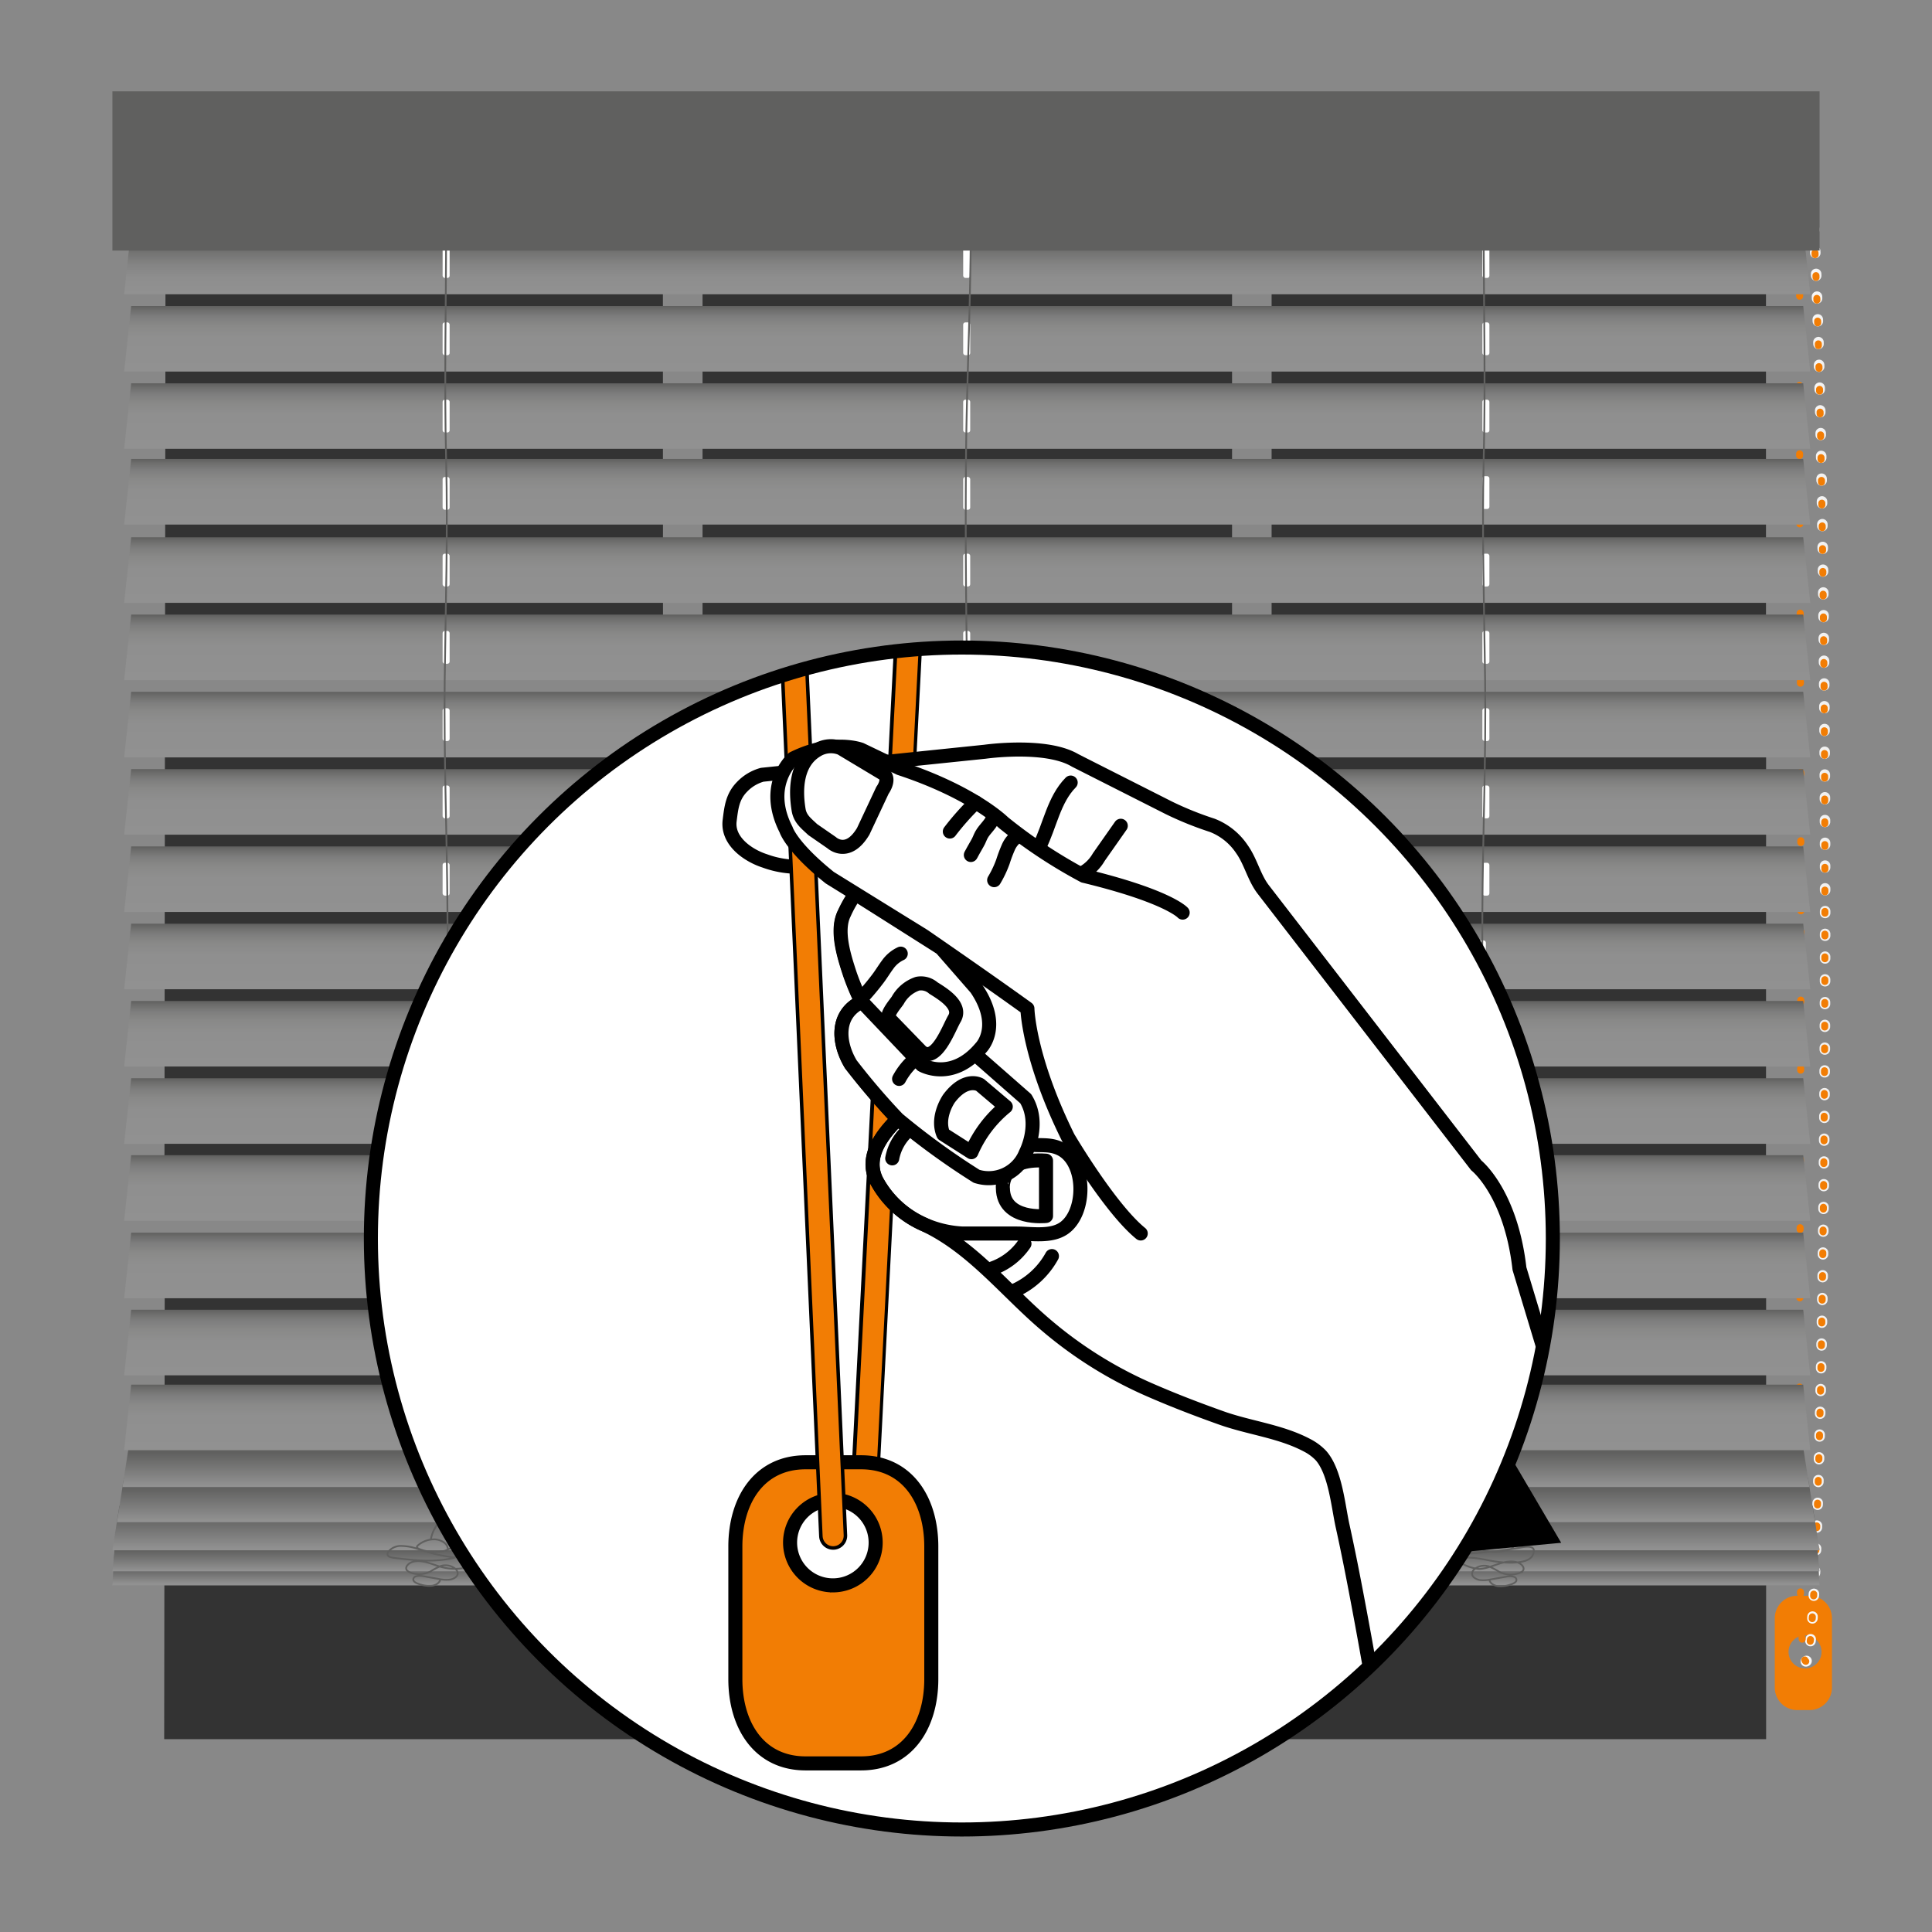 <svg xmlns="http://www.w3.org/2000/svg" xmlns:xlink="http://www.w3.org/1999/xlink" viewBox="0 0 275 275"><rect x="0" y="0" width="275" height="275" fill="#333333" stroke="none"/><defs><style>.cls-1,.cls-30,.cls-33,.cls-34,.cls-36,.cls-38,.cls-4,.cls-5,.cls-6,.cls-7{fill:none;}.cls-2{fill:#dfdfde;opacity:0.5;}.cls-3,.cls-37{fill:#f27d04;}.cls-33,.cls-34,.cls-35,.cls-36,.cls-4,.cls-5,.cls-6,.cls-7{stroke-linecap:round;stroke-linejoin:round;}.cls-4,.cls-5,.cls-6{stroke-width:1.5px;}.cls-4{stroke:url(#New_Gradient_Swatch_1);}.cls-5{stroke-dasharray:0.25 2.99;stroke:url(#New_Gradient_Swatch_1-2);}.cls-6{stroke:url(#New_Gradient_Swatch_1-3);}.cls-34,.cls-7{stroke:#f27d04;}.cls-7{stroke-dasharray:0.25 2.99;}.cls-8{fill:url(#linear-gradient);}.cls-9{fill:url(#linear-gradient-2);}.cls-10{fill:url(#linear-gradient-3);}.cls-11{fill:url(#linear-gradient-4);}.cls-12{fill:url(#linear-gradient-5);}.cls-13,.cls-35{fill:#fff;}.cls-14{fill:url(#linear-gradient-6);}.cls-15{fill:url(#linear-gradient-7);}.cls-16{fill:url(#linear-gradient-8);}.cls-17{fill:url(#linear-gradient-9);}.cls-18{fill:url(#linear-gradient-10);}.cls-19{fill:url(#linear-gradient-11);}.cls-20{fill:url(#linear-gradient-12);}.cls-21{fill:url(#linear-gradient-13);}.cls-22{fill:url(#linear-gradient-14);}.cls-23{fill:url(#linear-gradient-15);}.cls-24{fill:url(#linear-gradient-16);}.cls-25{fill:url(#linear-gradient-17);}.cls-26{fill:url(#linear-gradient-18);}.cls-27{fill:url(#linear-gradient-19);}.cls-28{fill:url(#linear-gradient-20);}.cls-29{fill:url(#linear-gradient-21);}.cls-30{stroke:#60605f;stroke-width:0.25px;}.cls-30,.cls-37,.cls-38{stroke-miterlimit:10;}.cls-31{fill:#60605f;}.cls-32{clip-path:url(#clip-path);}.cls-33,.cls-35,.cls-36,.cls-37,.cls-38{stroke:#000;}.cls-33{stroke-width:4px;}.cls-34{stroke-width:3px;}.cls-35,.cls-36,.cls-37,.cls-38{stroke-width:2px;}</style><linearGradient id="New_Gradient_Swatch_1" x1="256.3" y1="23.03" x2="260.51" y2="23.03" gradientUnits="userSpaceOnUse"><stop offset="0" stop-color="#fff"/><stop offset="1" stop-color="#eee"/></linearGradient><linearGradient id="New_Gradient_Swatch_1-2" x1="256.3" y1="130.51" x2="260.51" y2="130.51" xlink:href="#New_Gradient_Swatch_1"/><linearGradient id="New_Gradient_Swatch_1-3" x1="256.3" y1="236.45" x2="260.51" y2="236.45" xlink:href="#New_Gradient_Swatch_1"/><linearGradient id="linear-gradient" x1="135.83" y1="-181.44" x2="135.83" y2="-175.93" gradientTransform="translate(273.33 44) rotate(180)" gradientUnits="userSpaceOnUse"><stop offset="0" stop-color="#919191"/><stop offset="0.41" stop-color="#60605f"/></linearGradient><linearGradient id="linear-gradient-2" x1="135.83" y1="-179.55" x2="135.83" y2="-176.65" gradientTransform="translate(273.33 44) rotate(180)" gradientUnits="userSpaceOnUse"><stop offset="0" stop-color="#919191"/><stop offset="1" stop-color="#60605f"/></linearGradient><linearGradient id="linear-gradient-3" x1="135.83" y1="-176.44" x2="135.83" y2="-170.93" gradientTransform="translate(273.33 44) rotate(180)" gradientUnits="userSpaceOnUse"><stop offset="0" stop-color="#919191"/><stop offset="0.85" stop-color="#60605f"/></linearGradient><linearGradient id="linear-gradient-4" x1="135.84" y1="-172.44" x2="135.84" y2="-166.93" xlink:href="#linear-gradient-3"/><linearGradient id="linear-gradient-5" x1="135.84" y1="-167.44" x2="135.84" y2="-161.93" xlink:href="#linear-gradient-3"/><linearGradient id="linear-gradient-6" x1="137.67" y1="41.89" x2="137.67" y2="32.56" gradientUnits="userSpaceOnUse"><stop offset="0" stop-color="#919191"/><stop offset="0.25" stop-color="#8e8e8e"/><stop offset="0.45" stop-color="#848484"/><stop offset="0.63" stop-color="#747473"/><stop offset="0.78" stop-color="#60605f"/></linearGradient><linearGradient id="linear-gradient-7" x1="137.67" y1="63.89" x2="137.67" y2="54.56" gradientUnits="userSpaceOnUse"><stop offset="0" stop-color="#919191"/><stop offset="0.52" stop-color="#8f8f8f"/><stop offset="0.7" stop-color="#898988"/><stop offset="0.84" stop-color="#7d7d7d"/><stop offset="0.94" stop-color="#6d6d6c"/><stop offset="1" stop-color="#60605f"/></linearGradient><linearGradient id="linear-gradient-8" x1="137.67" y1="52.89" x2="137.67" y2="43.56" xlink:href="#linear-gradient-7"/><linearGradient id="linear-gradient-9" x1="137.67" y1="85.81" x2="137.67" y2="76.48" xlink:href="#linear-gradient-7"/><linearGradient id="linear-gradient-10" x1="137.67" y1="74.67" x2="137.67" y2="65.33" xlink:href="#linear-gradient-7"/><linearGradient id="linear-gradient-11" x1="137.67" y1="107.81" x2="137.67" y2="98.48" xlink:href="#linear-gradient-7"/><linearGradient id="linear-gradient-12" x1="137.67" y1="96.81" x2="137.67" y2="87.48" xlink:href="#linear-gradient-7"/><linearGradient id="linear-gradient-13" x1="137.67" y1="129.81" x2="137.67" y2="120.48" xlink:href="#linear-gradient-7"/><linearGradient id="linear-gradient-14" x1="137.67" y1="118.81" x2="137.67" y2="109.48" xlink:href="#linear-gradient-7"/><linearGradient id="linear-gradient-15" x1="137.67" y1="151.81" x2="137.67" y2="142.48" xlink:href="#linear-gradient-7"/><linearGradient id="linear-gradient-16" x1="137.67" y1="140.81" x2="137.67" y2="131.48" xlink:href="#linear-gradient-7"/><linearGradient id="linear-gradient-17" x1="137.67" y1="173.77" x2="137.67" y2="164.43" xlink:href="#linear-gradient-7"/><linearGradient id="linear-gradient-18" x1="137.67" y1="162.81" x2="137.67" y2="153.48" xlink:href="#linear-gradient-7"/><linearGradient id="linear-gradient-19" x1="137.67" y1="195.77" x2="137.67" y2="186.43" xlink:href="#linear-gradient-7"/><linearGradient id="linear-gradient-20" x1="137.67" y1="184.79" x2="137.67" y2="175.46" xlink:href="#linear-gradient-7"/><linearGradient id="linear-gradient-21" x1="137.67" y1="206.42" x2="137.67" y2="197.09" xlink:href="#linear-gradient-7"/><clipPath id="clip-path"><circle class="cls-1" cx="136.91" cy="176.29" r="84.12"/></clipPath></defs><title>Wood_Faux_Fabric_CCLoop_</title><g id="Gray_Wall_Window" data-name="Gray Wall / Window"><path class="cls-2" d="M276.75-10.5v-7l-279,6.21v303.5l.16-6.21v13h279V-10.5ZM251.37,173.44H181V99.06h70.39Zm-76,0H100V99.06h75.37Zm-81,0H23.4l.08-74.38H94.35Zm5.63-80V19.36h75.37V93.44Zm-5.63,0H23.49l.09-74.08H94.35Zm0,85.62v68.49h-71l.08-68.49Zm5.63,0h75.37v68.49H100Zm81,0h70.39v68.49H181ZM251.37,19.47v74H181V19.36h70.56Z"/></g><g id="CC_Loop" data-name="CC Loop"><path class="cls-3" d="M257.57,227.14h-1.76a3.2,3.2,0,0,0-3.19,3.19v9.89a3.2,3.2,0,0,0,3.19,3.19h1.76a3.2,3.2,0,0,0,3.19-3.19v-9.89A3.2,3.2,0,0,0,257.57,227.14Zm-.63,10.34a2.35,2.35,0,1,1,2.34-2.34A2.35,2.35,0,0,1,256.94,237.48Z"/><path class="cls-4" d="M257.42,23s0,.08,0,.12"/><path class="cls-5" d="M257.79,26.05c1.14,12.88,2,54.86,2,103.68,0,52.81-1,96.67-2.25,105.24"/><path class="cls-6" d="M257.14,236.42a.12.12,0,0,1-.09.06"/><path class="cls-7" d="M259.76,129.73c0,59-1.22,106.75-2.71,106.75s-.71-47.79-.71-106.75S255.55,23,257.05,23,259.76,70.77,259.76,129.73Z"/><polygon class="cls-8" points="16.37 219.33 258.63 219.33 259 225.67 16 225.67 16.37 219.33"/><polygon class="cls-9" points="16.37 220.33 258.63 220.33 259 223.67 16 223.67 16.37 220.33"/><polygon class="cls-10" points="17 214.33 258 214.33 259 220.67 16 220.67 17 214.33"/><polygon class="cls-11" points="17.64 210.33 257.35 210.33 258.35 216.67 16.65 216.67 17.64 210.33"/><polygon class="cls-12" points="18.42 205.33 256.56 205.33 257.55 211.67 17.43 211.67 18.42 205.33"/><rect class="cls-13" x="137" y="203.72" width="1" height="4.65" rx="0.31"/><polygon class="cls-14" points="18.67 32.56 256.67 32.56 257.67 41.89 17.67 41.89 18.67 32.56"/><polygon class="cls-15" points="18.67 54.56 256.67 54.56 257.67 63.89 17.67 63.89 18.67 54.56"/><polygon class="cls-16" points="18.67 43.56 256.67 43.56 257.67 52.89 17.67 52.89 18.67 43.56"/><polygon class="cls-17" points="18.67 76.48 256.67 76.48 257.67 85.81 17.67 85.81 18.67 76.48"/><polygon class="cls-18" points="18.67 65.33 256.67 65.33 257.67 74.67 17.67 74.67 18.67 65.33"/><polygon class="cls-19" points="18.67 98.48 256.67 98.48 257.67 107.81 17.67 107.81 18.67 98.48"/><polygon class="cls-20" points="18.67 87.48 256.67 87.48 257.67 96.81 17.67 96.81 18.67 87.48"/><polygon class="cls-21" points="18.67 120.48 256.67 120.48 257.67 129.81 17.67 129.81 18.67 120.48"/><polygon class="cls-22" points="18.67 109.48 256.67 109.48 257.67 118.81 17.67 118.81 18.67 109.48"/><polygon class="cls-23" points="18.67 142.48 256.67 142.48 257.67 151.81 17.67 151.81 18.67 142.48"/><polygon class="cls-24" points="18.67 131.48 256.67 131.48 257.67 140.81 17.67 140.81 18.67 131.48"/><polygon class="cls-25" points="18.67 164.43 256.67 164.43 257.67 173.76 17.67 173.76 18.67 164.43"/><polygon class="cls-26" points="18.67 153.48 256.67 153.48 257.67 162.81 17.67 162.81 18.67 153.48"/><polygon class="cls-27" points="18.67 186.43 256.67 186.43 257.67 195.76 17.67 195.76 18.67 186.43"/><polygon class="cls-28" points="18.67 175.46 256.67 175.46 257.67 184.79 17.67 184.79 18.67 175.46"/><rect class="cls-13" x="211" y="34.89" width="1" height="4.67" rx="0.31"/><rect class="cls-13" x="211" y="45.89" width="1" height="4.67" rx="0.31"/><rect class="cls-13" x="211" y="56.89" width="1" height="4.67" rx="0.31"/><rect class="cls-13" x="63" y="34.89" width="1" height="4.67" rx="0.31"/><rect class="cls-13" x="63" y="45.89" width="1" height="4.67" rx="0.31"/><rect class="cls-13" x="63" y="56.89" width="1" height="4.67" rx="0.31"/><rect class="cls-13" x="211" y="67.78" width="1" height="4.67" rx="0.31"/><rect class="cls-13" x="211" y="78.81" width="1" height="4.67" rx="0.31"/><rect class="cls-13" x="211" y="89.81" width="1" height="4.67" rx="0.31"/><rect class="cls-13" x="63" y="67.89" width="1" height="4.67" rx="0.31"/><rect class="cls-13" x="63" y="78.81" width="1" height="4.67" rx="0.31"/><rect class="cls-13" x="63" y="89.81" width="1" height="4.67" rx="0.31"/><rect class="cls-13" x="211" y="100.81" width="1" height="4.67" rx="0.31"/><rect class="cls-13" x="211" y="111.81" width="1" height="4.67" rx="0.31"/><rect class="cls-13" x="211" y="122.81" width="1" height="4.67" rx="0.31"/><rect class="cls-13" x="63" y="100.81" width="1" height="4.67" rx="0.31"/><rect class="cls-13" x="63" y="111.81" width="1" height="4.67" rx="0.31"/><rect class="cls-13" x="63" y="122.81" width="1" height="4.67" rx="0.31"/><rect class="cls-13" x="210.5" y="133.86" width="1" height="4.65" rx="0.31"/><rect class="cls-13" x="211" y="144.81" width="1" height="4.67" rx="0.31"/><rect class="cls-13" x="211" y="155.81" width="1" height="4.67" rx="0.31"/><rect class="cls-13" x="63" y="133.86" width="1" height="4.65" rx="0.31"/><rect class="cls-13" x="63" y="144.82" width="1" height="4.65" rx="0.31"/><rect class="cls-13" x="63" y="155.79" width="1" height="4.65" rx="0.31"/><rect class="cls-13" x="211" y="166.77" width="1" height="4.67" rx="0.31"/><rect class="cls-13" x="63" y="166.77" width="1" height="4.67" rx="0.31"/><rect class="cls-13" x="210.5" y="177.8" width="1" height="4.65" rx="0.31"/><rect class="cls-13" x="211" y="188.77" width="1" height="4.67" rx="0.31"/><rect class="cls-13" x="63" y="177.8" width="1" height="4.65" rx="0.31"/><rect class="cls-13" x="63" y="188.77" width="1" height="4.65" rx="0.31"/><rect class="cls-13" x="211.1" y="203.68" width="1" height="4.67" rx="0.31" transform="translate(-29.62 35.64) rotate(-9)"/><rect class="cls-13" x="62.9" y="203.75" width="1" height="4.65" rx="0.31" transform="translate(33.02 -7.38) rotate(9)"/><polygon class="cls-29" points="18.67 197.09 256.67 197.09 257.67 206.42 17.67 206.42 18.67 197.09"/><rect class="cls-13" x="211" y="199.42" width="1" height="4.67" rx="0.31"/><rect class="cls-13" x="63" y="199.43" width="1" height="4.65" rx="0.31"/><rect class="cls-13" x="137.1" y="34.89" width="1" height="4.67" rx="0.31"/><rect class="cls-13" x="137.1" y="45.89" width="1" height="4.67" rx="0.31"/><rect class="cls-13" x="137.1" y="56.89" width="1" height="4.67" rx="0.31"/><rect class="cls-13" x="137.1" y="67.89" width="1" height="4.67" rx="0.31"/><rect class="cls-13" x="137.1" y="78.81" width="1" height="4.67" rx="0.31"/><rect class="cls-13" x="137.1" y="89.81" width="1" height="4.67" rx="0.31"/><rect class="cls-13" x="137.1" y="100.81" width="1" height="4.67" rx="0.31"/><rect class="cls-13" x="137.1" y="111.81" width="1" height="4.67" rx="0.31"/><rect class="cls-13" x="137.1" y="122.81" width="1" height="4.67" rx="0.31"/><rect class="cls-13" x="137.1" y="133.86" width="1" height="4.65" rx="0.31"/><rect class="cls-13" x="137.1" y="144.82" width="1" height="4.65" rx="0.31"/><rect class="cls-13" x="137.1" y="155.79" width="1" height="4.65" rx="0.31"/><rect class="cls-13" x="137.1" y="166.77" width="1" height="4.67" rx="0.31"/><rect class="cls-13" x="137.1" y="177.8" width="1" height="4.65" rx="0.31"/><rect class="cls-13" x="137.1" y="188.77" width="1" height="4.65" rx="0.31"/><rect class="cls-13" x="137.1" y="199.43" width="1" height="4.65" rx="0.31"/><path class="cls-30" d="M63.5,32.56c0,10.82-.27,21.95,0,32.77.26,10.66-.07,20.86-.2,31.49-.13,11,.33,21.92.39,32.92.05,9.45.14,19-.11,28.41-.1,3.47-.16,6.95-.16,10.42q0,19.26,0,38.51c0,2,.53,5.26.1,7.25s-1.84,2.77-2.19,4.77"/><path class="cls-30" d="M211.19,32.56c0,10.82.27,21.95,0,32.77-.26,10.66.07,20.86.2,31.49.14,11-.33,21.92-.39,32.92,0,9.45-.14,19,.12,28.41.09,3.47.15,6.95.16,10.42q0,19.26,0,38.51c0,2-.54,5.26-.1,7.25s1.84,2.77,2.18,4.77"/><path class="cls-30" d="M138.17,32.56c0,10.82-.58,21.95-.67,32.77-.09,10.65,0,20.85.17,31.48.13,11-.3,22-.36,33,0,9.45.33,18.89.59,28.34.09,3.47-.63,6.95-.62,10.42,0,12.84.62,25.62,0,38.51a33.09,33.09,0,0,0,.36,7.25c.44,2-.45,2.56-.42,4.46"/><path class="cls-30" d="M63.72,220.42c0-.7-.92-1.26-1.82-1.31a3.54,3.54,0,0,0-2.38.83c-.09.08-.18.17-.18.27s.24.25.44.31a6.12,6.12,0,0,0,3.58.21c.38-.15.71-.37,1.09-.51a6.39,6.39,0,0,1,2.44-.22,3.37,3.37,0,0,1,1.12.18c.34.15.59.47.46.76a7.82,7.82,0,0,1-4.49.65,23.9,23.9,0,0,1-4.45-1.09,7.34,7.34,0,0,0-2.29-.45,2.31,2.31,0,0,0-2,.86.49.49,0,0,0-.07.42c.11.28.55.37.93.42,3,.36,6.23.71,9.1-.17a5.67,5.67,0,0,1,1.23-.3,1.38,1.38,0,0,1,1.14.34.74.74,0,0,1-.16,1,2.6,2.6,0,0,1-1.24.54,7.22,7.22,0,0,1-3.17-.07c-1.37-.34-2.71-1.1-4.09-.82-.7.14-1.34.75-1,1.24a1.22,1.22,0,0,0,.56.35,3.7,3.7,0,0,0,2.74-.14,10.23,10.23,0,0,1,1.57-.83,2.24,2.24,0,0,1,2,.38.93.93,0,0,1,.37.7c0,.43-.54.77-1.09.87a5,5,0,0,1-1.64-.1l-2.13-.38c-.54-.1-1.3-.1-1.44.33s.42.67.89.81a4.08,4.08,0,0,0,1.77.21c.59-.09,1.15-.47,1.16-.95"/><path class="cls-30" d="M211,220.42c.06-.7.92-1.26,1.82-1.31a3.51,3.51,0,0,1,2.38.83c.09.08.19.17.18.27s-.24.25-.44.31a6.08,6.08,0,0,1-3.57.21c-.38-.15-.71-.37-1.09-.51a6.44,6.44,0,0,0-2.45-.22c-.63,0-1.07.06-1.45.59-1,1.4,9.53-.2,9.85-.27,1.17-.25,2.61-.39,1.93,1.05s-4.33,1.06-5.52.86c-1.78-.3-3.69-.85-5.43-.25a6.51,6.51,0,0,0,3.35,1.35c1.78-.09,3.41-1.38,5.22-1,.69.14,1.33.75,1,1.24a1.26,1.26,0,0,1-.57.35,3.71,3.71,0,0,1-2.74-.14,9.79,9.79,0,0,0-1.57-.83,2.24,2.24,0,0,0-2,.38.89.89,0,0,0-.36.7c0,.43.54.77,1.08.87a5,5,0,0,0,1.64-.1l2.14-.38c.54-.1,1.29-.1,1.43.33s-.42.67-.88.81a4.11,4.11,0,0,1-1.77.21c-.6-.09-1.16-.47-1.17-.95"/><path class="cls-30" d="M137.25,218.69c-.13,1.75-1.91-.2-3-.14a1,1,0,0,0-.41.09.68.68,0,0,0-.12,1,1.45,1.45,0,0,0,1,.44c1.75.14,3.45-1.09,5.16-.71.46.11,1,.43,1,.91s-.72.82-1.29.92a7,7,0,0,1-2,.13,21.73,21.73,0,0,1-3-1.08,2.5,2.5,0,0,0-2.91.71,1.91,1.91,0,0,0,.37,2.23,2.94,2.94,0,0,0,2.23.75,6.61,6.61,0,0,0,2.32-.69,11.1,11.1,0,0,1,2.75-1.06,4.16,4.16,0,0,1,2.31.3c.37.16.76.45.78.86a.87.87,0,0,1-.71.79,2.2,2.2,0,0,1-1.13-.12c-1.62-.48-3.15-1.25-4.75-1.82a11.9,11.9,0,0,0-2.57-.62,9.8,9.8,0,0,0-1.33-.09c-.38,0-.85-.1-1.09.27a2.32,2.32,0,0,0,.29,2.42,2.71,2.71,0,0,0,2.37,1,7.47,7.47,0,0,0,2.83-.95,8.82,8.82,0,0,1,2.81-1,6.53,6.53,0,0,1,1.82.09,2.83,2.83,0,0,1,1.44.55,1.13,1.13,0,0,1,.31,1.39c-.33.53-1.11.53-1.73.41a14.35,14.35,0,0,1-2.77-.8,7.49,7.49,0,0,0-2-.68,1.93,1.93,0,0,0-1.88.8"/><rect class="cls-31" x="16" y="13" width="243" height="22.67"/><circle class="cls-13" cx="136.91" cy="176.29" r="84.12"/><g class="cls-32"><line class="cls-33" x1="123.25" y1="208.66" x2="129.59" y2="85.34"/><line class="cls-34" x1="129.59" y1="85.83" x2="123.25" y2="209.66"/><path class="cls-35" d="M188.08,207.25l-.14-.15a7.41,7.41,0,0,0-1.89-1.38c-3.77-2-8.17-2.46-12.18-3.88-3.49-1.24-7-2.59-10.35-4.06A59,59,0,0,1,149,188.7c-5.76-4.85-10.54-11.19-17.53-14.44a14.11,14.11,0,0,1-6.69-6.19c-1.71-3.34.66-6.47,3-8.79a98,98,0,0,1-6.67-7.79c-1.84-3.05-2.19-7.17,1.57-8.9a32.83,32.83,0,0,1-1.68-4c-.81-2.42-2-6.18-.79-8.61.41-.82,1.59-2.79,1.59-2.79l-5.86-4.14-1.5.29a13.48,13.48,0,0,1-5.58-.8c-2.39-.77-5.38-2.83-5-5.75.23-1.83.39-3.39,1.75-4.78a6.28,6.28,0,0,1,2.88-1.73l7.72-.8,24-2.48s8.69-1.24,12.83,1.24L166.4,115a47.46,47.46,0,0,0,6.16,2.48,9,9,0,0,1,4.22,3.4c1.24,1.74,1.72,4,3,5.69l30.35,39.31s4.91,3.86,6.15,14.7l11.17,37-31.82,23.55c-.74-4.42-1.54-8.84-2.37-13.24-.67-3.56-1.37-7.12-2.15-10.66C190.46,214.28,190.08,209.62,188.08,207.25Z"/><path class="cls-36" d="M127.78,159.28c-2.32,2.32-4.69,5.45-3,8.79a14.11,14.11,0,0,0,6.69,6.19,15.55,15.55,0,0,0,5.52,1.32h7.69c2.13,0,4.92.53,6.77-.77,3.19-2.25,3.19-9.41-.46-11.26-1.64-.83-3.08-.37-4.74-.69Z"/><path class="cls-35" d="M148.89,165.21v7.87s-6.07.69-6.14-3.94C142.75,169.14,142.27,164.73,148.89,165.21Z"/><path class="cls-36" d="M147.93,120.54c1.53-3.05,2.07-6.72,4.47-9.15"/><path class="cls-36" d="M154.28,124.16A6,6,0,0,0,156.4,122l3.13-4.46"/><path class="cls-36" d="M141.11,180.6a9.2,9.2,0,0,0,4.71-3.57"/><path class="cls-36" d="M144.22,183.79a11.43,11.43,0,0,0,5.51-5"/><path class="cls-35" d="M122.68,142.59c-3.76,1.73-3.41,5.85-1.57,8.9a98,98,0,0,0,6.67,7.79A103.76,103.76,0,0,0,139,167.43a5.66,5.66,0,0,0,7-3.32s2.21-4.14,0-7.72l-10.07-8.83S127.13,140.27,122.68,142.59Z"/><path class="cls-35" d="M122.68,142.59l8.55,9s4.28,2.48,8.42-2.48c0,0,3-3-.69-8.42l-5-5.73-12.2-7.73a16,16,0,0,0-1.59,2.79c-1.23,2.43,0,6.19.79,8.61a32.83,32.83,0,0,0,1.68,4"/><path class="cls-35" d="M126.58,145l4.51,4.65c2.14,1.86,4-3.38,4.76-4.65,1.12-1.89-1.73-3.57-3-4.37a2.67,2.67,0,0,0-2.25-.61,5.1,5.1,0,0,0-2.82,2.37C127.51,142.81,126,144.52,126.58,145Z"/><path class="cls-35" d="M138.27,164a17,17,0,0,1,4.89-6.48l-3.66-3.1s-2-1.25-4.41,1.93c0,0-1.86,2.62-.82,5.1Z"/><path class="cls-37" d="M122.56,208.14h-7.89c-6.6,0-10,5.4-10,12V239c0,6.6,3.4,12,10,12h7.89c6.6,0,10-5.4,10-12V220.14C132.56,213.54,129.16,208.14,122.56,208.14Zm-4,17.52a6.09,6.09,0,1,1,6.08-6.08A6.08,6.08,0,0,1,118.61,225.66Z"/><path class="cls-36" d="M129,161.14a7,7,0,0,0-2,3.74"/><path class="cls-36" d="M122.58,142.13a34.84,34.84,0,0,0,2.41-2.87c.48-.64.89-1.33,1.39-2a4.72,4.72,0,0,1,1.83-1.52"/><path class="cls-36" d="M130.28,150.74a9.68,9.68,0,0,0-2.3,2.83"/><line class="cls-33" x1="118.59" y1="218.59" x2="112.59" y2="83.83"/><line class="cls-34" x1="118.59" y1="218.59" x2="112.59" y2="83.83"/><path class="cls-35" d="M168.34,129.9s-2.07-2.34-14.07-5.24a71.64,71.64,0,0,1-11.45-7.58s-4.28-4.28-14.76-7.73l-5.52-2.65s-4-1.53-9.65,1.27c0,0-4.28,3.69-1,10.12,0,0,.71,2.42,6.22,6.84l13.37,8.28s8.83,6.07,14.76,10.35c0,0,.13,6.9,5.79,18.34,0,0,5.93,10.09,10.34,13.67"/><path class="cls-36" d="M138.89,114.21a37.22,37.22,0,0,0-3.69,4.15"/><path class="cls-36" d="M141.39,116.33c-.33,1-1.2,1.61-1.69,2.5-.21.39-.34.81-.57,1.19-.33.55-.94,1.68-.94,1.68"/><path class="cls-36" d="M144.84,119a3.76,3.76,0,0,0-1.33,1.64,20,20,0,0,0-.75,2,15.17,15.17,0,0,1-1.25,2.64"/><path class="cls-35" d="M125.63,110.06l-5.95-3.57a3.79,3.79,0,0,0-3.43.31c-2.91,1.76-3.07,5.52-2.57,8.5.22,1.3,1.1,1.92,2,2.78l2.69,1.86s2.27,2.12,4.5-1.61l2.74-5.84S126.87,110.8,125.63,110.06Z"/></g><path d="M215.07,207.44a84.41,84.41,0,0,1-6.85,13.47l14-1.31Z"/><circle class="cls-38" cx="136.91" cy="176.29" r="84.12"/></g></svg>